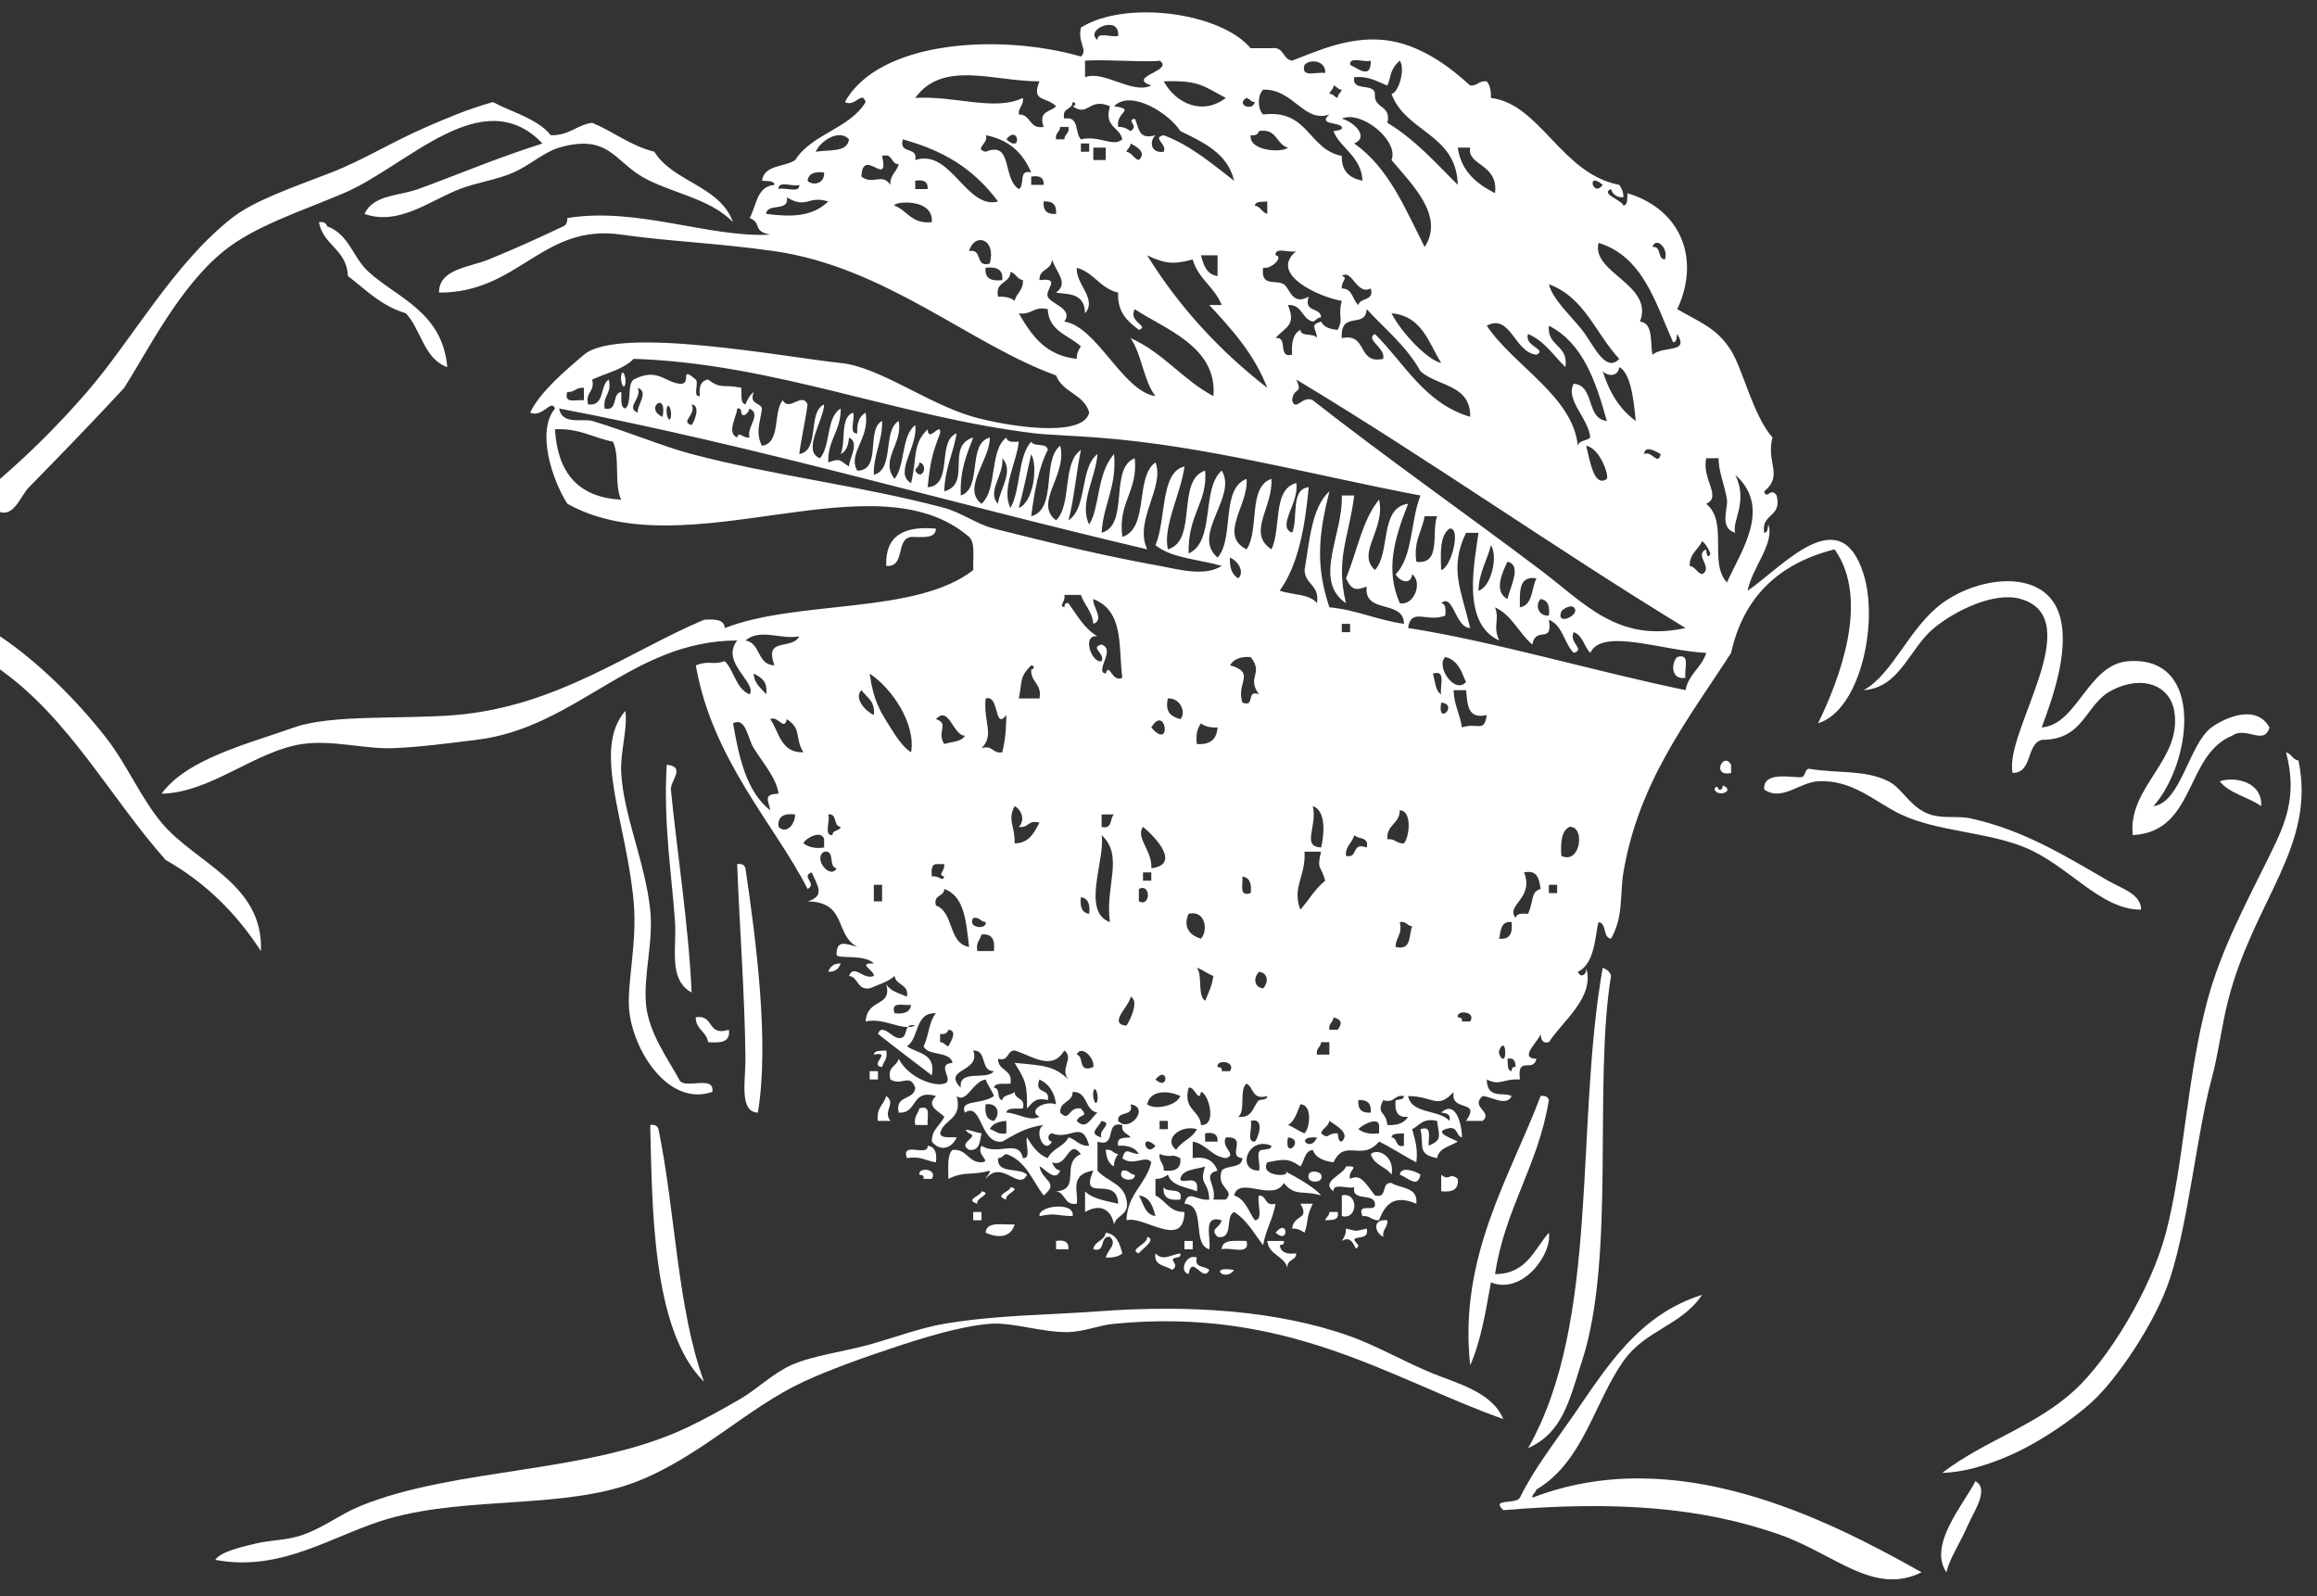<?xml version="1.0" encoding="UTF-8" standalone="no"?><svg xmlns="http://www.w3.org/2000/svg" xmlns:xlink="http://www.w3.org/1999/xlink" fill="#ffffff" height="141.9" preserveAspectRatio="xMidYMid meet" version="1" viewBox="-0.0 -1.1 206.0 141.9" width="206" zoomAndPan="magnify"><rect x="-0.0" y="-1.1" width="206.0" height="141.9" fill="#333333" stroke="none"/><g id="change1_1"><path d="m48.971,10.92c1.641.045 2.283-.908 3.682-1.104 1.906.794 3.373,2.028 5.523,2.577 1.694,2.724 5.829,3.008 6.996,6.26-2.084-2.165-5.627-2.6-8.101-4.051-2.451-1.437-3.038-3.825-7.364-2.577-1.315.38-2.602,1.571-4.05,2.209-1.51.665-3.237.874-4.787,1.474-2.667,1.03-5.42,3.29-8.469,2.209 .824-1.729 3.067-1.585 4.787-2.209 3.278-1.191 7.055-2.793 11.046-4.051-5.352-5.573-11.985,1.998-17.674,4.419-3.872,1.646-7.914,2.916-10.678,5.154-3.918,3.174-6.684,8.743-8.837,12.15-2.597,2.804-5.566,5.888-8.468,8.837-.753.766-1.283,2.591-2.577,2.209v-2.945c2.75-2.378 5.242-4.861 7.732-7.732 3.965-4.57 7.692-11.407 12.887-15.464 1.983-1.549 5.174-2.635 8.837-4.051 2.816-1.088 5.32-2.686 8.469-4.05 1.77-.767 3.577-1.555 5.892-2.209 1.76.939 3.94,1.459 5.154,2.945z" fill="inherit" fill-rule="evenodd"/></g><g id="change1_2"><path d="m28.352,18.652c.428-.061.655.081.736.368 1.982.739 2.244,2.744 3.682,4.05 2.599,2.36 6.568,3.561 6.996,8.469-2.089-.734-2.313-3.332-3.682-4.786-2.182-.642-3.555-2.092-5.155-3.314-.083-2.372-2.199-2.711-2.577-4.787z" fill="inherit" fill-rule="evenodd"/></g><g id="change1_3"><path d="m55.23,32.275c.14-.701.468.235.368.736-.14.702-.468-.234-.368-.736z" fill="inherit" fill-rule="evenodd"/></g><g id="change1_4"><path d="m119.297,42.953h1.104c-.487,3.825-1.679,5.587-.736,9.573-2.977-2.037-.236-6.098-.368-9.573z" fill="inherit" fill-rule="evenodd"/></g><g id="change1_5"><path d="m83.214,45.899c-.042.94-1.233.73-2.21.736-1.412.184-.469,2.722-2.209,2.577-.114-2.691 1.578-3.576 4.419-3.313z" fill="inherit" fill-rule="evenodd"/></g><g id="change1_6"><path d="m181.523,63.572c3.18-.223 4.099-5.643 7.731-5.891 6.818-.467 5.608,9.051 2.21,12.887 2.427-.281 3.148-5.506 5.154-6.996 .943-.7 3.906-2.231 5.155,0-.447,1.662-2.083-.141-3.314.736-4.202,1.688-3.233,8.55-8.837,8.837-.484-4.277 4.445-6.682 3.683-11.046-.391-2.231-2.771-3.245-5.523-1.841-2.433,1.241-2.432,4.43-6.259,4.418-1.417.425-.777,2.905-2.578,2.946-.83-3.533 6.76-13.688.736-15.465-2.389-.704-5.913,1.078-7.731,2.577-2.22,1.83-3.02,5.312-6.26,5.523 2.552-1.352 4.076-5.603 6.996-7.732 3.282-2.395 8.852-3.053 10.31.736 1.148,2.986-.401,7.451-1.473,10.311z" fill="inherit" fill-rule="evenodd"/></g><g id="change1_7"><path d="m0 55.473c3.332 2.227 6.908 5.727 9.573 9.204 1.731 2.26 2.966 5.171 4.787 7.364 2.967 3.575 9.102 5.426 8.836 11.414-2.167-3.354-4.944-6.101-8.468-8.1-4.959-5.595-8.555-12.555-14.728-16.937v-2.945z" fill="inherit" fill-rule="evenodd"/></g><g id="change1_8"><path d="m149.121,57.313c1.237-.378.573,1.145.736,1.841-1.274.258-1.32-1.291-.736-1.841z" fill="inherit" fill-rule="evenodd"/></g><g id="change1_9"><path d="m55.599,62.1c.219,1.658-.475,3.666-.368,5.523 .216,3.789 2.124,7.937 2.577,12.15 .309,2.866-.628,5.857-.368,8.469 .247,2.485 1.943,4.806 2.945,6.628 .366.983 3.188-.488 2.946,1.104-3.757,1.31-6.875-3.348-7.364-6.996-.321-2.396.723-6.136.368-9.941-.674-7.232-3.711-13.514-.736-16.937z" fill="inherit" fill-rule="evenodd"/></g><g id="change1_10"><path d="m203.247,65.782c.483.13.579.647 1.104.736 1.6,7.618-4.013,12.492-6.26,21.355-.586,2.312-.843,4.669-1.473,6.996-1.319,4.878-2.024,12.574-3.682,17.673-1.29,3.968-4.794,9.065-6.996,11.046-1.656,1.49-4.354,3.342-6.628,4.419-1.899.9-4.355,1.778-6.627,1.841 3.721-2.868 8.271-4.133 11.782-7.364 2.927-2.693 6.749-8.853 8.101-13.991 1.605-6.104 1.844-13.757 3.682-20.619 1.231-4.597 3.498-8.772 5.523-12.887 1.379-2.8 2.524-5.232 1.474-9.205z" fill="inherit" fill-rule="evenodd"/></g><g id="change1_11"><path d="m153.908,66.887v.736c-1.795.368-.679-1.96 0-.736z" fill="inherit" fill-rule="evenodd"/></g><g id="change1_12"><path d="m59.28,66.887c1.752.181.295,1.44.368,2.209 .479,5.004 1.607,12.305 1.841,18.042-2.09-1.13-1.317-3.945-1.473-6.26-.267-3.996-1.06-8.811-.736-13.991z" fill="inherit" fill-rule="evenodd"/></g><g id="change1_13"><path d="m190.359,79.773c-3.611.03-6.434-3.929-10.31-5.523-3.425-1.408-7.782-1.404-11.046-2.945-2.305-1.088-4.267-3.112-7.363-2.945-1.646.089-3.208,1.817-4.787.736-.146-1.695 2.539-1.022 3.313-1.104 .382-.041.271-.816.737-.736 2.431.417 4.918.059 6.995,1.104 1.265.637 1.932,2.35 3.683,2.945 1.175.4 2.456.097 3.682.368 4.63,1.026 8.357,3.321 12.15,5.523 1.141.661 2.965,1.184 2.946,2.577z" fill="inherit" fill-rule="evenodd"/></g><g id="change1_14"><path d="m201.038,70.568c-1.146-.818-2.821-1.106-3.683-2.209 1.385-.463 3.8.071 3.683,2.209z" fill="inherit" fill-rule="evenodd"/></g><g id="change1_15"><path d="m65.54,75.724c.428-.061.655.081.736.368 .956,6.485 2.136,15.567 1.104,21.724-1.684-.043-1.09-2.885-1.104-4.787-.043-5.42-.554-12.246-.736-17.305z" fill="inherit" fill-rule="evenodd"/></g><g id="change1_16"><path d="m73.272,80.878c1.803-.12-2.924.195 0,0z" fill="inherit" fill-rule="evenodd"/></g><g id="change1_17"><path d="m74.745,84.561c-.161.452-.472.756-1.104.736 .16-.453.47-.757 1.104-.736z" fill="inherit" fill-rule="evenodd"/></g><g id="change1_18"><path d="m142.494,84.929c.327.163.658.323.736.736-1.573,9.697.447,24.971-2.578,34.242-1.146,3.517-1.701,6.357-4.786,7.732 6.411-11.283 4.13-28.524 6.628-42.71z" fill="inherit" fill-rule="evenodd"/></g><g id="change1_19"><path d="m61.857,89.347c1.657-.307.968,1.732 2.946,1.104 .168,1.15-.787,1.177-1.841,1.104-.147-.956-1.099-1.11-1.105-2.208z" fill="inherit" fill-rule="evenodd"/></g><g id="change1_20"><path d="m77.69,92.66c.06-.432.671-.311 1.104-.368 .156.77-.252.976-.368,1.473-1.242-.15.98-1.427-.736-1.105z" fill="inherit" fill-rule="evenodd"/></g><g id="change1_21"><path d="m77.322,94.133h.736v.737h-.736v-.737z" fill="inherit" fill-rule="evenodd"/></g><g id="change1_22"><path d="m78.795,96.343c.93.696-.34,1.29.368,2.209h-1.104c-.177-1.158.524-1.44.736-2.209z" fill="inherit" fill-rule="evenodd"/></g><g id="change1_23"><path d="m136.971,96.343c.428-.061.655.081.736.368-.941,5.809-3.9,9.601-4.786,15.464 2.815-.007 3.465-2.181 4.786-3.682 .313,1.917-2.364,5.559-5.154,4.418-.466,2.603-.893,5.245-1.842,7.364-1.055-9.647 3.573-16.799 6.26-23.932z" fill="inherit" fill-rule="evenodd"/></g><g id="change1_24"><path d="m81.74,97.447c1.108-.371.653.82.736,1.473h-1.104c-.155-.77.253-.975.368-1.473z" fill="inherit" fill-rule="evenodd"/></g><g id="change1_25"><path d="m57.808,98.92c.428-.06.655.081.736.368 1.51,7.327 1.67,16.003 4.05,22.46-4.695-4.612-4.597-15.9-4.786-22.828z" fill="inherit" fill-rule="evenodd"/></g><g id="change1_26"><path d="m82.477,100.761c.648.089.84.634.737,1.473-.865-.117-1.383-.581-2.578-.368-.568-1.551 1.905-.059 1.841-1.105z" fill="inherit" fill-rule="evenodd"/></g><g id="change1_27"><path d="m98.31,101.129c.595-.104.634.348 1.104.368-.194.296-.384.598-.368,1.104-.494-.242-.686-.787-.736-1.472z" fill="inherit" fill-rule="evenodd"/></g><g id="change1_28"><path d="m123.716,103.338c-.489-.738-1.599-.855-1.841-1.841 .681-.572 2.169.279 1.841,1.841z" fill="inherit" fill-rule="evenodd"/></g><g id="change1_29"><path d="m122.611,107.389c-.661.047-.777-.451-1.474-.368-.572-1.309 1.251-.223 1.105-1.104-.088-1.018-2.078-.132-1.842-1.473-.534.201-1.902-.431-1.841.368-1.206-.878.939-1.487 1.104-2.21 1.412-.066.134.302.368,1.104 .925-.459 1.291.273 2.21,1.474 1.183.323.504-1.214 1.473-1.105 .832.518 2.372.328 2.209,1.842-1.942-.828-2.77.007-3.312,1.472z" fill="inherit" fill-rule="evenodd"/></g><g id="change1_30"><path d="m81.74,103.338c-.146-.714 1.678-.537 1.105.368h-.737c.069-.312-.143-.347-.368-.368z" fill="inherit" fill-rule="evenodd"/></g><g id="change1_31"><path d="m99.782,102.97c.595-.104.634.349 1.104.368 .147.715-1.676.538-1.104-.368z" fill="inherit" fill-rule="evenodd"/></g><g id="change1_32"><path d="m116.352,103.338c.127-.443.979-.298 1.104,0 .334.797-1.349.853-1.104,0z" fill="inherit" fill-rule="evenodd"/></g><g id="change1_33"><path d="m124.452,103.338c.095-.861 1.617-.212 1.841,0-.269,1.27-1.108.246-1.841,0z" fill="inherit" fill-rule="evenodd"/></g><g id="change1_34"><path d="m128.134,103.338c.751.643.722-.274 1.473.368 .111.971-.51,1.209-1.473,1.105v-1.473z" fill="inherit" fill-rule="evenodd"/></g><g id="change1_35"><path d="m103.465,104.443c.271.587 1.802-.085 1.473,1.104-.963.104-1.584-.134-1.473-1.104z" fill="inherit" fill-rule="evenodd"/></g><g id="change1_36"><path d="m119.3 105.18c1.483-0.359 1.483 2.2 0 1.841v-1.841z" fill="inherit" fill-rule="evenodd"/></g><g id="change1_37"><path d="m95.364,107.021c-1.678-.057-1.444-.305-2.946,0-.163-.931 3.194-1.33 2.946,0z" fill="inherit" fill-rule="evenodd"/></g><g id="change1_38"><path d="m86.527,106.652h.736v.736h-.736v-.736z" fill="inherit" fill-rule="evenodd"/></g><g id="change1_39"><path d="m118.192,106.652h.736c.172.785-.525.701-1.104.736 .071-.297.369-.367.368-.736z" fill="inherit" fill-rule="evenodd"/></g><g id="change1_40"><path d="m123.348,107.389c.047.66-.451.776-.368,1.473-.765-.371-1.01-1.629.368-1.473z" fill="inherit" fill-rule="evenodd"/></g><g id="change1_41"><path d="m90.209,107.757c-.323,1.171-1.479,1.247-2.577.736 .052-1.053 1.536-.674 2.577-.736z" fill="inherit" fill-rule="evenodd"/></g><g id="change1_42"><path d="m113.41 108.49c1.116-1.361 1.24 1.118 0 0z" fill="inherit" fill-rule="evenodd"/></g><g id="change1_43"><path d="m93.892,109.229c.738-.125 1.151.075 1.104.736h-1.104v-.736z" fill="inherit" fill-rule="evenodd"/></g><g id="change1_44"><path d="m105.306,109.229h.736v.736h-.736v-.736z" fill="inherit" fill-rule="evenodd"/></g><g id="change1_45"><path d="m110.828,109.229c.349,1.331-1.45.514-2.209.736 .041-.94 1.234-.73 2.209-.736z" fill="inherit" fill-rule="evenodd"/></g><g id="change1_46"><path d="m112.67,109.229h1.473c.067.313-.144.348-.368.368 .089.647.633.839 1.473.736-.005.731-1.005.469-.736,1.473-.205-1.268-1.694-1.252-1.842-2.577z" fill="inherit" fill-rule="evenodd"/></g><g id="change1_47"><path d="m109.72 111.81c-0.809 1.125-2.359-0.425 0 0z" fill="inherit" fill-rule="evenodd"/></g><g id="change1_48"><path d="m136.234,132.058c12.68-4.91 25.986,1.771 34.611,6.628-4.25,2.101-7.704-1.602-12.52-3.313-7.13-2.536-14.891-3.031-24.669-2.21-1.132-1.097 1.088-.472 1.473-1.104 1.25-2.562 3.1-4.917 4.786-7.363 2.982-4.325 5.786-8.906 11.414-10.679-1.858,2.775-5.022,3.085-6.995,5.892-2.611,3.714-3.58,8.972-7.732,11.414-.07.297-.369.365-.368.735z" fill="inherit" fill-rule="evenodd"/></g><g id="change1_49"><path d="m133.657,125.062c-9.994-3.543-19.093-9.986-34.611-8.469-1.391.136-2.655.698-4.05.736-2.279.062-4.96-.899-6.996-.736-2.687.215-6.13,1.307-8.837,2.209-2.641.88-5.505,1.913-7.732,2.945-4.965,2.304-9.137,6.622-14.728,8.837-6.385,2.53-14.953,1.294-22.092,3.314-4.914,1.391-9.465,4.812-15.465,3.682 .417-.751 2.727-1.246 3.682-1.473 1.24-.295 2.668-.255 4.051-.736 1.925-.671 3.372-1.853 5.154-2.578 8.57-3.484 20.35-2.829 29.088-6.995 1.599-.763 3.099-1.595 4.787-2.578 1.311-.763 2.836-2.233 4.418-2.945 1.954-.878 4.692-1.194 6.996-1.841 2.336-.656 4.508-1.479 6.628-1.841 4.617-.789 9.286-.779 13.623-1.104 8.003-.601 15.955-.117 22.46,2.209 2.378.85 4.878,2.301 7.364,3.313 2.165.883 5.257,1.649 6.26,4.051z" fill="inherit" fill-rule="evenodd"/></g><g id="change1_50"><path d="m175.632,130.585c1.289.703-.182,2.757-.736,4.051-.605,1.413-1.572,2.821-1.841,4.05-1.657-2.419 1.502-5.998 2.577-8.101z" fill="inherit" fill-rule="evenodd"/></g><g id="change1_51"><path d="m143.23,15.707c-.986.429.959.962 1.104,1.473 .432-.06.311-.672.368-1.104 4.949,1.523 6.429,6.031 4.418,10.31 1.972,1.152 3.533,1.664 4.787,3.682 1.073,1.727 1.957,5.769 3.682,7.732-.604,2.219 1.011,3.34-.736,4.786 .206.832.574-.446 1.104.368 .511,1.984-1.402,1.543-1.104,3.314 .358-.011.286-.451.368-.736 .58,1.693-1.487,3.905-1.841,5.891 3.153-2.169 8.234-8.129 10.31-1.473 1.366,4.382-.33,12.129-4.05,13.255 1.874-3.837 4.655-10.981 1.473-15.464-4.906,1.23-8.091,4.183-9.205,9.205-3.748,5.824-8.195,11.37-9.573,19.515-.319,1.884.023,3.95-1.104,5.891-.758-.101-.347-1.371-1.104-1.473-.309.996-.263,3.685-1.842,4.419 .239.625.847.229.736-.368 .8,2.646-2.11,4.758-3.313,6.627-.626.136-.694-.287-.736-.736-.099.59-2.04,2.173-.368,2.209-.281,1.313-1.745-.357-1.473,1.842-1.538-.084-1.739.599-2.945,0 .034,1.799 1.487,1.084 2.209,1.473-.436.991-1.92-.002-2.577,0-1.143.985.965,1.399 0,2.209h-1.474c1.386-1.977-1.424-.712-1.104-2.577-1.452,1.597-1.773.379-4.05.368 .327,1.637 2.758,1.169 3.682,2.209 .136-.627-.287-.694-.736-.736 1.442-1.288 1.886,1.537 1.841,2.209-.578-.158-.314-1.158-1.473-.736-.995.331.777.889 1.104,1.104-.674.431-1.671.537-1.841,1.473-1.796-.377-1.138-1.02-1.473-2.577 1.107-.371.652.82.736,1.473 1.202-.532.927-.822.736-2.209-1.273-.292-1.555.409-2.209.736 .223.882.529,1.68.368,2.945-1.142-.576-2.149-1.287-3.313-1.841-1.552,1.838-3.028-.343-4.051,1.841-.858-.123-1.586-.377-1.841-1.104-.757.103-.734.983-1.104,1.473-1.037-.748-1.511-.659-2.945-.368-.772,1.393 2.583,1.304 1.473.736 .244.141 2.604,1.311 3.313,2.21-1.646-.502-2.283.145-3.313-1.105-.96,1.729-4.009-.675-4.419,1.105 1.021.329 1.274,1.426 1.841,2.209 .813-.046.157-1.562.369-2.209 .731.004.468,1.004 1.473.736-.228,1.368-.878,2.313-1.104,3.682-.81-1.032-1.438-2.245-2.578-2.945-.85.377.011,2.465-1.473,2.209-.739-.751.163-.722.368-1.473-1.762-.535-.915,1.539-1.104,2.577-1.621-.465-.213-3.96-2.209-4.05 .334-1.337 1.087-.225 2.209-.368-.062-1.723-.947-1.224-.368-2.946-.818.286-1.996.213-2.209,1.104 .066.593 1.75-.599 1.473,1.105-.958-.394-2.239-.461-2.577-1.474-.297.195-.598.385-1.104.368v1.474c.912.437 1.222,1.478 2.577,1.473-.057,3.403-3.663.262-5.155.736 .082-2.373 1.734-3.176 2.21-5.155-.49-.706-1.635.423-2.578-.368 .32-1.07.552-.414 1.473-.368-.312-.546-.926-.791-1.841-.736-.172-.785.526-.701 1.104-.736-.239-.374-.847-.381-.736-1.104-1.657-.43-.397,2.057-2.209,1.473v2.577c.784.935 2.304,1.133 2.577,2.578 .32,1.425-.899,1.31-1.104,2.209-.251-1.295-1.176-1.915-2.577-1.104v-1.841c.666.684 1.859.841 2.945,1.104-.109-2.672-3.525.062-2.209-2.946-2.237.328-1.274,2.064-1.473,2.946-1.156.174-.973-.991-1.841-1.104 2.285-.159.358-2.505 2.209-3.314-1.139-1.467-1.151,1.274-2.577.736 .163.328.323.659.736.736-.45,1.115-1.405-.26-1.842-.368 .249,1.347 1.825,1.376.369,2.578-1.006-1.327-1.581-3.084-3.314-3.683-.298.07-.367.37-.736.368-.12,1.471 1.924.777 2.577,1.473-.756,1.499-2.209-1.427-3.682.368 .07-.298.369-.366.368-.736-1.662.486-2.148-.01-3.682.736 .004-.978-.14-2.103.368-2.577 1.32-.093 1.349,1.105 2.577,1.104 .949-.089-.506-.633 0-1.473 1.475.943 3.29-.676 3.682,1.104 .799.062.167-1.306.368-1.841 .464.764.954,1.501 1.842,1.841 .384-.844 1.431-1.023 1.841-1.841 .701.158.925.793 1.841.736-.646-2.363-1.639-.444-3.313-1.104-.464.091-.372.732 0,.736-.654,1.248-1.681-.99-.736-1.473-1.539.18-2.589.848-3.683,1.473-1.994.265-1.792-3.593-3.313-2.577-.529-1.185 1.492-.682 2.577-1.473-.191-.545-.545-.929-.736-1.473-1.153.17-1.698,2.167-2.577,1.473 .549,2.145-1.178,2.014-1.473,3.313 .113.5.922.306 1.473.368-.505,1.08-1.517,1.225-2.209.368-.017-1.121.777-1.432 1.104-2.209-.487-.529-1.685-.928-.736-1.841-2.251-.655-1.6,1.591-3.314,1.473-.359-1.587 1.384-1.071 1.473-2.209-.484-1.321-1.208-.116-2.209-.736-.315-1.175.58-1.14.736-1.842 .882,1.706 3.157,2.499 4.051,2.21 .974-.293-.824-1.731.736-1.842-.247-1.103-2.143-.558-2.578-1.473 .466-.885.474-2.227 1.105-2.945-1.92-.078-1.466,2.217-2.578,2.945 .937.659 2.594.598 2.21,2.578-1.599-1.226-3.217-2.43-4.787-3.683 .335-1 1.29.375 1.841.368 .969.109.29-1.429 1.473-1.104-1.232.521-2.7-.747-4.418-.368 .163-2.129 2.384-1.233 1.841-3.313 .354.628 1.157.807 1.841,1.104 .175-1.156-.99-.973-1.104-1.841-.572.532-1.435.774-2.209,1.104-1.156.174-.973-.991-1.841-1.104 .454-1.119 1.266.398 2.209,0 .007-.539-1.553-1.167 0-1.104-.778-.83-3.031-.403-3.313-.737-.054-1.479.944-.974 1.841-.736-2.059-1.12-.876-3.98-4.419-4.05 1.613-.477.861-1.401.368-2.577-1.031.361.535.982-.368,1.473-2.931-5.739-8.48-11.501-9.941-19.883 1.321-.485 1.35.024 2.578-.368 .855.862.979,2.456 2.209,2.945 .673-1.032-2.643-2.854-1.104-4.786-9.39.016-14.259,7.755-23.197,8.836-2.823.342-4.984.64-7.363.737-2.573.104-5.406-.756-8.101-.369-4.166.599-8.154,4.336-12.519,4.419 2.259-3.113 7.731-4.449 11.782-5.892 3.313-1.18 9.669-.708 14.359-1.104 9.017-.761 15.429-5.663 22.092-8.469 .914-.054 1.787-.068 1.842.736 6.541-2.54 16.99-1.174 22.092-5.154-.044-1.061.201-2.41-.368-2.945-8.438-7.288-25.115,2.955-35.716-2.946-1.362-2.104-2.784-6.479-1.104-8.469-.334-.891-1.087.835-2.209.369 .822-1.809 3.216-3.825 4.786-5.155 3.095-2.62 17.987.243 22.829.736 3.457.353 7.755,3.644 11.782,4.787 2.728.773 9.714,1.974 10.31-.368-.434-1.653-2.39-1.784-2.945-3.314-7.625-2.749-15.141-9.623-25.038-11.046-4.964-.714-9.588-.886-13.623-1.473-7.014-1.021-9.104,5.189-16.201,5.154-.029-2.104 2.719-2.246 4.419-2.945 2.364-.973 4.024-1.718 6.627-2.945 .297-.141.335-.347.368-.736 6.209-1.015 12.648,1.783 18.042,1.473-1.635-.292-.704-1.016-1.841-1.473 .618-1.1.613-2.823 2.209-2.946-.06-.431-.671-.311-1.104-.368 .164-1.432 1.991-1.2 2.945-1.841 1.471-2.334 4.832-2.777 6.26-5.154-.313-1.08-.927.479-1.841,0 3.004-5.466 13.717-6.14 20.987-4.051 .65-.616-.327-1.233 0-2.577 3.958-2.48 12.411-1.35 15.088,1.838h1.842c1.155-.174.973.991 1.841,1.104 2.188-.824 4.943-2.134 8.101-1.841 3.26.303 6.04,2.503 7.731,4.051 .661.046.777-.451 1.474-.368 .285.327.396.831.368,1.473 4.396.533 6.254,6.74 11.414,7.731 .194.297.384.599.368,1.105-.63.016-.954-.274-1.105-.736zm-74.745,55.23c-.189-.937-.627-1.428.736-1.473-.16-1.341-1.434-2.806-2.209-4.05-.531-.854-.697-2.803-1.841-2.21 .465,2.552 1.057,6.01 3.314,7.733zm4.05-58.544c1.142-.209 2.801.101 2.946-1.104-.918-1.013-2.658.266-2.946,1.104zm25.038-9.942c-.062-.798 1.306-.167 1.841-.368 .155-1.933-3.052-.537-1.841.368zm-1.104,1.841v1.473c1.694-.652 4.187,1.562 5.892.737-2.276-.765 2.109-1.324.736-2.21-.922.174-4.533-.122-6.628,0zm19.514.368c-.378,1.237 1.146.573 1.841.736 .078-1.094-1.312-1.297-1.841-.736zm5.892-.368c-.535.202-1.903-.43-1.842.368 .758.37 1.868,1.314 1.842-.368zm1.473,2.21c-.9-.328-1.597-.858-2.946-.737-.236,1.342 1.754.456 1.842,1.474-.142,1.368 1.491.962 1.104,2.577 2.45,1.478 4.296,3.559 6.259,5.522-.105-4.558-4.658-4.669-5.891-8.1 .59-.036 1.271-2.162.736-2.946-.947.839-.744,1.427-1.104,2.21zm-41.976,1.104c3.53-.217 7.047,1.217 9.573,0 .083.696-.415.812-.368,1.473 1.124-.02.884,1.326 2.21,1.104-.506-1.487.659-1.304 1.104-1.841-.927-.908-2.222-.351-1.474-2.209-4.063.007-8.598-1.92-11.045,1.473zm27.615,0c-2.028-1.058-2.328-1.581-5.522-1.473 1.131,2.048 3.509,3.026 5.522,1.473zm9.205-.368c.369-.002.438.298.736.368-.001-.37.299-.438.368-.736-.369.001-.438-.299-.736-.368 .002.369-.297.437-.368.736zm-5.89,1.841c4.056-.497 4.002,3.115 6.995,3.682-.041,1.392.721,1.979 1.841,2.209-.094-2.188-2.094-2.992-2.577-4.418 0-.002.93-.059.736-.368-.281-.453-2.155-.168-1.104-1.104-2.273.786-3.177-2.283-5.891-2.209-.504.47-.504,1.737 0,2.208zm-9.573,1.841c-.58.547-.41,1.646.736,1.473 .352-.686-1.104-1.23 0-1.473 2.482.954 4.311,2.562 6.259,4.05-.594-2.474-2.731-3.404-4.786-4.418-.904-1.473-4.349-3.766-5.892-2.209 2.01.302.137.481.368,1.841 .507-.016.809.174 1.104.368 .815-.53-.463-.898.368-1.104 .394.71.257,1.952 1.843,1.472zm8.835-2.945c-.369.001-.438-.299-.736-.368-1.005.592.539,1.235.736.368zm-16.936,1.472c1.362-.258.918,1.291 1.473,1.841 1.625-.392 2.846.729 3.682,0-.227-1.123-1.652-1.048-1.104-2.945-1.879-.808-1.91,1.002-3.313,0 .204.001.418-.299 0-.368-.007.731-1.007.467-.738,1.472zm25.773,2.209c3.037,2.118 4.53,5.779 6.26,9.205 1.806-2.758-1.114-5.549-2.945-7.732 .687-1.681-2.649-4.457-4.419-3.682 1.059.277 2.478,1.631 1.104,2.209zm-26.509-.368h.736c.02-.471.472-.51.368-1.104h-.736c-.021.47-.473.509-.368,1.104zm17.304-.368c-.179,1.425 2.811,1.584 3.314,1.104-1.069-.281-.955-1.745-2.577-1.473-.081.288-.308.428-.737.369zm-21.723.368c1.453,1.331 1.081-1.396 0,0zm-1.841-.368c.353.686-1.103,1.23 0,1.473 2.438-1.002 1.445,2.328 2.945,3.314 .588-.272-.084-1.803 1.104-1.474-.723-1.73-1.984-2.923-4.049-3.313zm-6.26,2.209c3.165-1.061 4.541,4.438 7.364,3.683-2.248-3.007-4.931-4.542-8.469-5.523-.39,1.372 1.381.582 1.105,1.84zm14.729-.736h.736v-.736h-.736v.736zm4.049,0c.525.088.621.606 1.104.736 .683-.649-.095-1.14-.736-1.473 .003.369-.297.439-.368.737zm-2.945.736h1.104v-1.104h-1.104v1.104zm35.716,2.946c.321-2.636-2.519-2.438-2.21-4.051h-1.104c.313,2.142 1.692,3.217 3.314,4.051zm-56.335-1.473c1.072.794 1.826-.378 2.577.736-.057-.916.578-1.14.736-1.841-.731-.005-.468-1.004-1.473-.736 .667,2.986-1.735-.895-1.84,1.841zm-4.787.368c.433.465 1.53.296 1.474-.736-.84-.103-1.385.088-1.474.736zm19.883.368h1.105c.047-.66-.366-.861-1.105-.736v.736zm-10.31.369h1.104c.048-.661-.365-.862-1.104-.737v.737zm61.122-.369c-1.488-1.295-.869,1.184 0,0zm-71.432,0c-.535.202-1.902-.43-1.841.369 .536-.202 1.904.43 1.841-.369zm-2.945,2.578c2.282.293 4.116.251 5.523-1.104-1.83-.572-1.883.714-3.683-.368 .237,1.34-1.753.454-1.84,1.472zm14.729.736c.188-2.23-3.535-1.812-3.314-1.473 1.149.447 1.528,1.664 3.314,1.473zm11.046-.736c.066-.804-.302-1.172-1.104-1.104-.068.802.3,1.17 1.104,1.104zm18.778,0v-1.104c-.434.058-1.046-.063-1.105.368 .526.088.621.606 1.105.736zm-37.925,0c.249.997-.483-1.933 0,0zm11.414,3.313c1.258-.276.468,1.496 1.841,1.104 .611-2.256-1.388-2.785-1.841-1.104zm59.649,6.26c1.204.146.896,1.804 1.104,2.945 1.043-.835 3.305-.09 2.209-1.841-.082.285-.01.727-.368.736-1.589-3.566-2.686-7.624-6.627-8.837-.671,2.672 4.951,3.701 3.682,6.997zm2.209-5.523c.39-.934-.775-2.099-1.104-1.104 .849-.113.408,1.063 1.104,1.104zm-31.297,5.523c-.998-.229-.916-1.539-2.209-1.473 .764,1.859-.233,1.931-1.104,2.945 1.163-.182.137,1.827 1.473,1.473-.076-1.058.093-1.87.736-2.209 .056.681 1.247.226 1.473.736-.046-.922-.703-1.152.368-1.473 .242.494.787.686 1.473.736 .561-1.062-.012-1.152.368-2.577-1.861-.29-6.59-2.343-4.05-4.419-.535.201-1.903-.431-1.841.368 .778.113-.387,1.278-1.104,1.104-.223,1.757 1.111,1.02 1.841,1.473 .55.343.703,1.932 2.209,1.104-.472,1.454 1.072.892 1.104,1.842-.37,0-.439.3-.737.37zm-4.05,5.891c-1.158-3.015-3.149-5.196-5.155-7.363h1.104c-.617-1.592-2.098-2.32-2.577-4.051-1.655.443-2.437.413-4.051-.368 2.863,4.625 6.466,8.508 10.679,11.782zm-4.419-9.942v-1.841h-1.473c.231.876.495,1.715 1.473,1.841zm-15.096,1.841c.281.656 2.307,1.064 1.473,2.21 2.911.44 5.2,6.218 8.101,6.627-1.069-1.385-1.206-3.703-2.21-5.154 2.897,1.275 4.635,3.712 7.364,5.154 .376-4.404-4.345-5.961-6.996-7.731-.612,1.156 1.37,1.504.368,1.841-.972-.746-1.924-1.513-1.841-3.314-1.604-.36-2.142-1.785-3.682-2.209-.102,1.468 1.854,2.788.736,4.051-.026-1.918-1.659-1.661-2.577-1.842 1.157-.842.049-1.748-.368-2.945 .001.983-1.164.8-1.105,1.841 1.998-.263.469.846.737,1.471zm-4.051-1.472c.111-.97-.51-1.208-1.473-1.104-.11.97.511,1.208 1.473,1.104zm-.368,1.472c.642-.027 1.146.083 1.473.369 .158-.701.794-.926.736-1.842-.525-.088-.621-.606-1.104-.736-.026,1.079-1.403.807-1.105,2.209zm30.561-.736c.979.003.939,1.025 1.473,1.474 .15-.71 1.428-.291 1.105-1.474-1.276.65-1.652-1.78-2.578-1.104 .628.151-.077.475 0,1.104zm21.355,3.683c.959,1.191 2.075,3.926 3.314,2.577-2.086-2.21-3.091-5.501-6.26-6.628 .356,1.351 1.846,2.681 2.946,4.051zm-50.075-1.473c1.125,1.943 2.374,3.763 5.155,4.05-.016-.507.173-.809.368-1.104-1.067-1.02-2.856-1.316-2.945-3.313-1.277-.297-1.416.547-2.578.367zm40.134,9.205c.07-2.894-2.939-2.706-4.418-4.051-1.227-2.21-3.133-3.74-4.787-5.522-.08,1.81-2.36.056-2.209,2.577 2.336-.494 1.325,2.356 3.683,1.841 .229-1-1.666-1.725-.736-2.209 2.648,2.629 4.403,6.149 8.467,7.364zm-2.577-4.787c-1.128-1.817-1.703-4.188-4.418-4.418 .92,1.785 3.205,4.151 4.418,4.418zm12.15,7.364c.097-.518.808-.42 1.104-.736-.151-1.699-2.254-3.378-1.473-4.787 1.916.171 1.057,3.116 2.946,3.314-.986-3.556-2.143-6.94-5.155-8.469-.17,1.888 1.771,1.665 1.473,3.682-1.056-1.03-1.856-2.316-3.313-2.945-.424,1.079 1.766,1.367.736,1.841-1.974-.206-2.302-3.708-4.418-2.577 2.443,3.614 7.655,6.277 8.1,10.677zm-15.832,13.991c1.266.26 2.06-1.835 1.104-2.577-.117,1.017-1.14.638-1.473,0 1.545-1.523 1.325-4.812 2.209-6.996-9.723-1.841-18.96-4.412-28.72-5.154-1.892-.145-4.551-.252-5.523-.368-12.21-1.459-23.208-6.231-35.715-6.628-.901.94-2.423,1.259-3.683,1.841 .268,1.126-.635,1.083-.368,2.209 1.539.189 1.011-1.689 1.842-2.209 .295,1.277-.549,1.415-.368,2.577 1.254.273.606-1.356 1.473-1.473 .062.551-.132,1.359.368,1.473 .613-.491.123-2.086.736-2.577 2.067-1.067 2.725.187 4.05.368 1.233.17-.079-1.707 1.473-.368 .309.267-.317,1.574.368,1.473-.103-.839.089-1.384.737-1.473 1.141.9 1.407.386 2.945.736 .062.551-.132,1.359.368,1.473 .179-.435.393-.834.736-1.104-.422,1.158.578.895.736,1.473-.176,1.319-.599,2.128 0,3.314 1.701-.263.958-2.97 1.841-4.051 .572,1.055 1.719-.767 2.209.368-.196,1.521-.539,2.897-.736,4.419 1.879-.33.698-3.721 2.21-4.419-.012,1.352-2.019,4.18-.368,4.787 .972-1.114.529-3.643 1.841-4.419 .034,1.998-1.168,2.761-1.104,4.787 1.155-.409.973-.173 1.841.368-.002-.657.991-2.142 0-2.577-.051.686-.242,1.23-.736,1.473 .479-1.117-.085-3.276 1.104-3.682 .201.534-.431,1.902.368,1.841-.056-.915.19-1.528.736-1.841 .431,2.271-1.624,3.605-.736,5.154 2.204-.005.748-3.671 2.209-4.418 .035,1.875-.771,2.91-.736,4.786 1.857-.475.754-3.91 2.209-4.786 .405,2.012-1.696,3.441-.368,5.154 .974-1.235.585-3.833 1.841-4.786 .265,1.901-1.939,4.281-.368,5.154 .554-2.35.104-3.446 1.473-4.786 .041,1.304 1.218-.782 1.105.368-.62,1.609-.856,2.306-1.105,4.786 2.307-.148.787-4.123 2.578-4.786-.306,1.78-1.048,3.125-1.104,5.154 2.48-.68.086-4.034 2.577-4.786-.58,1.506-1.211,2.962-1.104,5.154 1.946-.631.543-4.611 2.577-5.154 .035,1.977-2.526,4.524-.736,5.891 1.434-1.267.672-4.728 2.209-5.891 .062.429.582.399 1.104.368-.175,1.798-1.596,4.282-.736,5.891 .926-1.651.623-4.531 1.841-5.891 .227.51 1.418.056 1.474.736-.837,1.618-1.186,3.725-1.474,5.891 2.341-.605.91-4.981 2.578-6.259 .664,2.591-2.393,5.1-.368,6.627 1.43-1.392.521-5.123 2.209-6.259-.42,2.035-.595,4.314-1.104,6.259 1.703-1.119.979-4.666 2.577-5.891-.12,1.975-1.674,4.452-.736,6.26 .969-1.542.645-4.498 2.209-6.26 .263,2.963-.964,4.437-1.104,6.996 2.501-.69.645-5.738 2.945-6.628 .3,3-1.519,3.882-1.104,6.996 2.407-.785 1.088-5.295 2.946-6.628 .856,2.192-1.932,5.164-.737,7.732-17.957-4.217-34.931-9.221-52.284-12.52 .251,1.51 2.146.864 2.945,1.105 3.299.993 6.299,2.279 8.837,2.945 7.429,1.949 15.033,2.81 22.461,4.786 1.468.392 2.924,1.465 4.418,1.842 4.96,1.249 9.683,2.411 14.729,3.313 1.604.287 3.983.999 5.522,0-1.998-.579-4.481-.673-5.891-1.841 .984-2.3.401-6.498 2.577-6.996-.322,2.441-1.941,5.337-1.473,7.364 2.685-.752.707-6.166 3.313-6.996 .236,2.808-1.552,3.87-1.473,7.364 2.392-1.045 1.104-5.769 2.945-7.364 1.436,2.306-2.751,5.705-.368,7.732 1.511-1.681.253-6.13 2.577-6.996 .209,2.281-2.532,5.01 0,6.26 1.161-1.662.09-5.557 2.21-6.26 .154,2.534-2.208,4.795 0,6.26 .897-1.803.062-5.338 2.209-5.892 .295,1.745-1.787,3.858-.368,4.419 .567-1.273-.19-3.873 1.473-4.051-.331,3.597-.939,6.915-2.577,9.205 1.093.38 2.668.277 3.313,1.104 .257-1.607-1.062-1.637-1.104-2.945 .458-2.61.607-5.529 2.209-6.996-.965,3.856-1.248,6.617 0,10.31 2.457.243 4.26,1.141 6.628,1.473-.008-2.201-3.598-.82-3.314-3.313-1.079.421-1.367.217-1.841-.736 .979-2.336 1.438-5.19 2.946-6.996 .583,2.688-2.054,4.758-.368,6.26 1.414-1.531.365-5.525 2.945-5.892-1.243,3.15-2.029,5.904-.738,8.84zm-43.08-11.782c.594,1.006 1.236-.539.368-.736 .002.369-.298.438-.368.736zm61.122-8.837c.587,1.867 1.509,3.4 2.945,4.419-.104-.522-.228-4.181-1.473-4.787-.103.854-.983.847-1.472.368zm-27.615,2.577c.312,1.081.927-.479 1.841,0 6.213,4.886 13.728,10.173 20.251,15.097 3.954,2.984 6.859,6.481 12.887,5.154-11.739-7.161-22.806-14.995-34.61-22.092 .625,1.374-.219.584-.369,1.841zm-64.436-.736c-.371,1.107.82.652 1.473.736v-1.104c-.696-.082-.812.415-1.473.368zm6.26,1.842c-.102-.646 1.037-1.838 0-2.21 .4.943-1.119,1.756 0,2.21zm2.209.368c.445-2.39-1.698-.729 0,0zm.736,0c.101-.502-.228-1.438-.368-.737-.1.502.229,1.437.368.737zm1.841.736c.213-.224.862-1.747 0-1.842 .48.916-1.08,1.529 0,1.842zm4.051,1.105c.15-.628.475.077 1.104,0-.306-.962 1.113-2.021 0-2.578-.088.4-.606.885-.736.369-.021-.225-.055-.437-.368-.369 .001.658-.992,2.142 0,2.578zm-10.31,5.522c-.659-1.305-.078-3.85-.736-5.154-1.749-.339-2.963-1.21-5.155-1.104 .227,3.822 2.031,6.068 5.891,6.258zm87.632-1.841c.207-.352-.647-2.773-1.842-2.945 .328,1.194.665,3.763 1.842,2.945zm4.786-2.209c-.226-.107-1.417-.916-1.473,0 .686-.352 1.231,1.103 1.473,0zm-57.071,4.787c1.268-.462 1.742-3.644 1.104-4.786-.356,1.606-.684,3.242-1.104,4.786zm-1.841-.369c.08-1.165 1.476-2.918.368-4.05 .208,1.453-1.414,2.98-.368,4.05zm62.963,0c1.993,1.633.195,5.237 1.841,6.996 1.272-2.834 4.019-6.661.736-9.573 1.194,2.403-.338,4.159 0,5.155-1.461-.428-.62-2.182-.736-2.946-.205-1.346-.774-2.546-.736-3.682h-1.104c-.421,1.855 1.413,3.409-.001,4.05zm-25.774,5.156c2.249.285 1.321-2.606 1.841-4.051h-1.104c-.234,1.362-1,2.192-.737,4.051zm2.209.736c.919-.229 1.802-3.859.736-3.682-.863.609-.797,2.148-.736,3.682zm2.577,5.154c-1.344-.021-1.494-3.147-2.577-2.209 .429.062.4.582.368,1.104-1.631.648-3.042-.771-3.313,1.104 7.464,1.151 16.521,3.836 24.669,5.523 .275-1.443 1.437-2 1.842-3.313-3.781-.158-9.26-2.278-10.311,0-.551-.554-.658-1.551-1.473-1.842-.479.915 1.081,1.528 0,1.842-.855-.862-.979-2.457-2.209-2.946 .369,2.257-1.155.485-1.473,2.21-1.193-1.017-1.803-2.616-3.313-3.314 .431,1.164-.229,1.616.368,2.946-3.389-1.532-2.189-6.908-1.842-9.573h-1.104c-1.529,3.153-.422,5.119.368,8.468zm21.356-6.627c-.179-.436-.394-.835-.737-1.104-.326.777-1.12,1.088-1.104,2.209 .526.088.621.606 1.104.736 1.055-.572-.767-1.718.369-2.209-.016.392.173.935.368.368zm-20.62,3.314c1.155-.332 1.757-3.134 1.105-4.05-.332,1.386-1.055,2.381-1.105,4.05zm-21.355-1.105c.588-.553-.01-1.551-.736-1.841-.055.915.19,1.529.736,1.841zm23.933,1.841c.188-.95 1.348-3.041 0-3.313-.468.948-1.248,2.66 0,3.313zm1.105.737c1.162-.188 1.019-1.682 1.473-2.577-1.617-.266-1.473,1.227-1.473,2.577zm-40.502,0c.021-.225.055-.436.368-.368 .767,1.074 1.413,2.27 2.577,2.946-1.42-.216-.536,2.424.368,2.209 .353-.686-1.103-1.23 0-1.473 1.317.417-.68,2.429.368,2.577 .32-1.088.552.854 1.473.368-.354-2.788.173-5.918-2.577-6.996-.102.646 1.037,1.837 0,2.209-.096-1.131-.799-1.655-1.104-2.577h-1.473c.144.634-.547.944 0,1.105zm43.079.736c.104-.839-.089-1.384-.736-1.473-.465.432-.295,1.53.736,1.473zm2.209-.736c-.325-.282-1.051.227-1.104.368-.521,1.388 1.832.264 1.104-.368zm-20.619,2.209h.736v-.736h-.736v.736zm-53.021.737c1.372.223 1.018,2.173 2.577,2.209-.941-2.576 1.514-1.302 2.209-2.577-1.673.315-3.441-.742-4.786.368zm43.079,2.209c2.354.653.511,1.572 1.104,3.313 1.191.455.281-1.191 1.474-.736-1.146-1.604.466-1.767-.737-3.313-.914-.056-1.527.19-1.841.736zm20.988,1.472c-.248-.367-.526-1.916-1.841-2.209-.894.78.837,3.39 1.841,2.209zm-39.766,1.473h1.841c.242-1.347-.796-1.412-.736-2.577 .205.001.418-.299 0-.368-1.09,1.083-.765,1.392-1.105,2.945zm-22.46-.368c.175-1.156-.459-1.505-1.104-1.841 .041.941.675,1.289 1.104,1.841zm8.469-.368c-.68.723.323,1.84 1.104,2.209 .14-1.244-.638-1.571-1.104-2.209zm2.577,3.313c.455.717 1.092,1.759 1.841,2.21 .431-2.522-1.684-5.677-3.682-6.996 .329,2.405.933,3.357 1.841,4.786zm48.971-2.945c-.163-.696.501-2.219-.736-1.841 .204.655.189,1.529.736,1.841zm1.841,2.945c1.392-.475 1.98.532 2.21-1.104-1.761.41-1.697-1.003-1.842-2.209h-1.104c.031,1.319.573,2.128.736,3.313zm-42.343-2.577c-.216,2.137.816,3.25-.368,4.419 1.041-.305.954.519 1.841.368 .376-1.432.354-2.875.368-3.314-1.108,1.436-.578-1.847-1.841-1.473zm17.306,1.841c.551-.545.034-1.902-1.104-1.841-.291,1.272.343,1.62 1.104,1.841zm23.196-1.473c-.388,2.137 1.595.154 0,0zm-44.184,3.682c.655-.203 1.528-.188 1.841-.736-1.09-.035-1.407-2.737-2.577-1.473 1.228.393.023,1.117.736,2.209zm-12.519.737c-.817-1.331-.1-2.039-1.473-2.946-.242,1.104-.787-.352-1.473,0 .805,1.159.918,3.01 2.946,2.946zm30.929-2.21c1.874,2.178 1.303-2.161 0,0zm4.05,1.473c1.2.097 1.772-.437 1.841-1.473-.642.028-1.145-.082-1.473-.368-.308.428-.485.987-.368,1.841zm-16.201,8.837c1.326-.023 1.725-.976 2.209-1.841-1.04-.304-.953.52-1.841.368 .584-.551.271-1.506-.368-1.841-.669,1.257.05,1.77 0,3.314zm27.247.368c.232-.887.534-3.274-.736-3.682 .425,1.856-1.038,3.567.736,3.682zm5.892-.736c.696-.082.812.415 1.473.368 .494-.538.753-2.916-.368-2.945 0,1.228-1.199,1.256-1.105,2.577zm-54.126-1.105c.631.665 1.448-.112 1.473-1.104-.964-.104-1.584.134-1.473,1.104zm4.787.737c.004-.486.645-.336.736-.736-.696-.041-.256-1.217-1.104-1.104 .201.534-.431,1.902.368,1.84zm23.932-.737c.99.254.712-.761 1.104-1.104h-1.104v1.104zm4.419,3.683c2.711-.333.28-2.861-.737-3.683-.695.965.856,2.144.737,3.683zm36.452-1.105c1.697.843 2.17-2.65.736-2.578-.749.356-.795,1.414-.736,2.578zm-67.381-1.105c.428.31.987.486 1.842.368v-.736c-.236-.9-1.722-.056-1.842.368zm27.247,6.996c-.449-3.188 1.287-5.869-.736-7.732 .361,2.094-1.841,6.817.736,7.732zm20.987-5.891c1.135.274.449-1.27 1.841-.737 .254-.989-.761-.711-1.104-1.104-.158.701-.794.925-.737,1.841zm-45.288,1.105c-.76-.101-.088-1.631-1.104-1.473-1.037.617.58,2.526 1.104,1.473zm41.238,3.681c.747-.849 1.321-1.87 2.209-2.577-.366-1.368-.786-.963-.368-2.577h-1.473c.134,2.163-1.146,3.189-.368,5.154zm-31.665-2.945c-.628-.151.077-.475 0-1.104h-.736c-.43.062-.4.582-.368,1.104 .633-.145.943.546 1.104,0zm17.673.368h.737v-.736h-.737v.736zm33.139,3.314c.062-.429.582-.399 1.104-.368 .529-1.256.221-1.949 1.104-2.209-.127-.855-.238-1.726-1.473-1.473 .95,2.315-1.707,2.935-.735,4.05zm-23.566-2.209c.104-.84-.088-1.384-.736-1.473 .084.652-.371,1.844.736,1.473zm-33.506.736h.736v-1.473h-.736v1.473zm60.017-.736h.736v-.736h-.736v.736zm-54.493,1.104c1.622.587 1.062,3.355 2.945,3.682-.26-2.195-.388-4.521-2.209-5.154-.005.731-1.005.467-.736,1.472zm18.041-.368c1.074.541 1.074-1.646 0-1.104v1.104zm-4.418,1.105c.103-.839-.089-1.384-.736-1.473-.103.839.088,1.384.736,1.473zm9.941,2.209c.652-.696.411-2.575-1.104-2.209-.461,1.047-.051,1.869 1.104,2.209zm-19.146-1.473c-.471-.021-.51-.472-1.104-.368-.573.906 1.249,1.083 1.104.368zm36.452,2.209c1.461.357 1.143-1.065 1.473-1.841-.471-.021-.51-.472-1.104-.368 .265,1.125-.378,1.342-.369,2.209zm9.205-.736c.97.111 1.208-.51 1.104-1.473-.971-.112-.95.768-1.104,1.473zm-46.393,1.104h1.473c.104-.963-.135-1.583-1.104-1.473-.118.498-.526.704-.369,1.473zm20.25,4.419c.294-.688.615-1.349.736-2.209-.545-.192-.928-.545-1.473-.736 .539.689.016,2.439.737,2.945zm5.156-1.104c.478-.489.485-1.37-.368-1.473-.479.489-.487,1.369.368,1.473zm-12.152,3.313c.318-.452 1.173-2.217.368-2.577-.011.755-2.09,2.432-.368,2.577zm-20.619-1.104c.84.103 1.385-.089 1.473-.736-.652.083-1.844-.372-1.473.736zm50.444.736h.736c.573-.906-1.25-1.083-1.104-.368 .224.02.436.054.368.368zm-11.783.736h.736c.412-.53.397-.898-.368-1.104-.02.47-.471.509-.368,1.104zm-34.61.368v.736c.369-.001.438.299.736.368 .107-.226.916-1.417 0-1.473-.081.288-.308.429-.736.369zm33.506,1.841h1.104v-1.104h-.736c-.02.47-.472.509-.368,1.104zm16.569.368c.33-.058.188-2.036-.368-.736-.095.22.15.775.368.736zm-48.234,2.578c-.226-1.698 2.331-.615 2.945-1.474-1.252.024-.563-1.891-1.841-1.841 .723,1.97-2.819,1.576-1.104,3.315zm9.573-.736c-.827-.979.551-1.875-.368-2.578-1.104,1.866-2.845.487-4.419,0-.731.005-.468,1.005-1.473.736-.02,1.124 1.326.884 1.104,2.21-.551.062-1.358-.132-1.473.368 .608.006.206,1.021.736,1.104 .096-.518.808-.42 1.104-.736 .005.731 1.005.468.736,1.473-.551.062-1.358-.132-1.473.368 1.03.041 2.077.836 2.945.368-1.087-.531.439-1.482 1.474-1.104-.136-1.093-.639-1.816-1.474-2.209-.532,1.392 1.013.706.737,1.841-1.174-.314-1.397.32-1.842.736 .019-2.211-.14-2.481-1.104-4.051 2.655.242 3.488.265 4.79,1.474zm2.209-1.105c.155-.812-1.103-2.03-1.473-1.104 .71.149.033,1.686 1.473,1.104zm37.189.368c.021-.225.055-.436.368-.368-.042-.449-.11-.871-.736-.736 .057.433-.064,1.045.368,1.104zm-25.775,0h.736c.572-.905-1.25-1.082-1.104-.368 .225.021.437.055.368.368zm-5.89.737c1.24,1.118 1.116-1.361 0,0zm7.363,3.314c1.282.178 1.286-.923 1.842-1.473 .285-.083.726-.011.736-.368-1.372.39-1.189-.775-1.842-1.104-.691.534-.044,2.408-.736,2.945zm-12.519-1.473c.101-.502-.228-1.438-.368-.736-.101.501.228,1.437.368.736zm9.205,2.209c1.473.104.671-2.85 0-2.945-.206,1.066-.574-.565-1.104-.368-.517,1.988.994,1.951 1.104,3.313zm-12.518-1.105c.868.9.685-.55 1.841-.368 .73.849-.093.409-.368,1.104 .854.889 1.269-.292 1.841-.736-1.176-.175-.812-1.889-2.209-1.841 0,.984-1.165.8-1.105,1.841zm7.731-.736c.641.531 2.604.155 2.946-.736-1.107-.517-2.673-.538-2.946.736zm20.988-.368c-.646,1.304.245.905.368,2.209 .914.055 1.527-.19 1.841-.736-.971.111-1.209-.51-1.104-1.473 .285-.083.726-.011.736-.368-.887-.152-.8.672-1.841.368zm-1.104,1.104c.066-.804-.302-1.172-1.105-1.104-.067.803.301,1.171 1.105,1.104zm-33.507.737c.58-.547.41-1.646-.736-1.473-.103.839.089,1.384.736,1.473zm11.046,0c.993,1.118 2.867-1.204 1.104-1.473 .325,1.183-1.213.504-1.104,1.473zm15.097.368c.545.191.928.545 1.473.736 .502-.496.702-2.57-.368-2.577-.299.684-.477,1.487-1.105,1.841zm-26.511.368c.498.116.703.524 1.473.368v-1.104c-.686.051-1.231.242-1.473.736zm9.941.736c-.352-.686 1.103-1.23 0-1.473-.321.65-1.232,1.14 0,1.473zm5.156-.736h.736v-.736h-.736v.736zm8.467,1.105c.285-.252.959-2.193-.368-1.841 .202.535-.429,1.903.368,1.841zm5.892-.737c.731.613.468-.033 1.473,0 .083.286.011.727.368.736 .776-.771-.484-1.384-1.104-1.841-.089.526-.607.622-.737,1.105zm3.314-.368c.428.309.987.485 1.842.368v-.736c-.121-.784-1.607.059-1.842.368zm-16.201,1.841c.459-.769 1.444-1.01 1.841-1.841-1.422-.415-3.04.855-1.841,1.841zm2.577-.736h1.104c.048-.661-.365-.861-1.104-.736v.736zm17.674.368v-1.104c-.434.058-1.045-.063-1.104.368 .58.033.288.939 1.104.736zm-15.833,1.104c-1.307-.166-1.703-1.242-2.945-1.473v1.473c1.302-.197 1.896.312 2.209,1.104-1.435.371-.057,1.268-.368,2.578h1.104c.891-.885-.894-.976-.368-2.578 .469-.513 1.804-.16 1.841-1.104-1.456-.138.57-1.957-1.473-1.841-.478.914 1.08,1.529 0,1.841zm5.524-1.841c-.388,2.137 1.595.154 0,0zm2.577,0c-2.09-.156-.54,1.394 0,0zm-14.359.737c-1.489-1.295-.87,1.184 0,0zm9.205,2.209c.201-.534-.431-1.902.368-1.841 .285-.082.726-.01.736-.368-2.104-.893-3.146,2.229-1.104,2.209zm-8.469,0c.963.104 1.583-.134 1.473-1.104-.868-.474-.686.049-1.841-.368-.083.695.415.812.368,1.472zm-.736,4.051c-.23-.875-.495-1.714-1.474-1.841 .41.694.517,1.691 1.474,1.841z" fill="inherit" fill-rule="evenodd"/></g><g id="change1_52"><path d="m152.436,69.096c.069-.418.369-.204.368,0 .312.067.347-.144.368-.368 1.134.463-.41,1.106-.736.368z" fill="inherit" fill-rule="evenodd"/></g><g id="change1_53"><path d="m86.159,99.656c-.926-.689.612-.04 1.104,0-.155.704-.134,1.585-1.104,1.473-1.12-.65 1.005-1.14 0-1.473z" fill="inherit" fill-rule="evenodd"/></g><g id="change1_54"><path d="m89.841,104.443c1.067.206-.564.574-.368,1.104-1.22-.359.411-.728.368-1.104z" fill="inherit" fill-rule="evenodd"/></g><g id="change1_55"><path d="m87.264,104.812c1.066.206-.564.574-.368,1.104-1.221-.36.411-.728.368-1.104z" fill="inherit" fill-rule="evenodd"/></g><g id="change1_56"><path d="m115.615,105.916h1.104c-.647,1.279-.321,1.397-.736,2.577-.296-.195-.598-.384-1.104-.368 .149-1.305 1.61-.728.736-2.209z" fill="inherit" fill-rule="evenodd"/></g><g id="change1_57"><path d="m119.297,109.229c.195-.296.385-.598.368-1.104 1.134.258.708.258 1.841,0 .362,1.336-1.933.31-.736,1.473-.322,1.089-.292-1.114-1.473-.369z" fill="inherit" fill-rule="evenodd"/></g><g id="change1_58"><path d="m98.31,108.493c.978.127 1.243.967 1.473,1.841-.327.286-.831.396-1.473.368 .208-.766 1.052-1.189.368-1.841-.968-.109-.29,1.429-1.473,1.104 .108-.75.996-.721 1.105-1.472z" fill="inherit" fill-rule="evenodd"/></g><g id="change1_59"><path d="m101.991,108.861c.916.251-.544,1.121-.736,1.473-.997-.333.842-.823.736-1.473z" fill="inherit" fill-rule="evenodd"/></g><g id="change1_60"><path d="m104.938,110.334c.067.313-.144.348-.368.368-.832.206.446.574-.368,1.104-.547-.435-1.646-.318-1.473-1.473 .687.722 1.347.114 2.209.001z" fill="inherit" fill-rule="evenodd"/></g><g id="change1_61"><path d="m105.674,112.175c-.896-.23-.195-1.86.736-1.473-.254.99.761.712 1.104,1.104-.55,1.224-1.535-1.454-1.84.369z" fill="inherit" fill-rule="evenodd"/></g></svg>